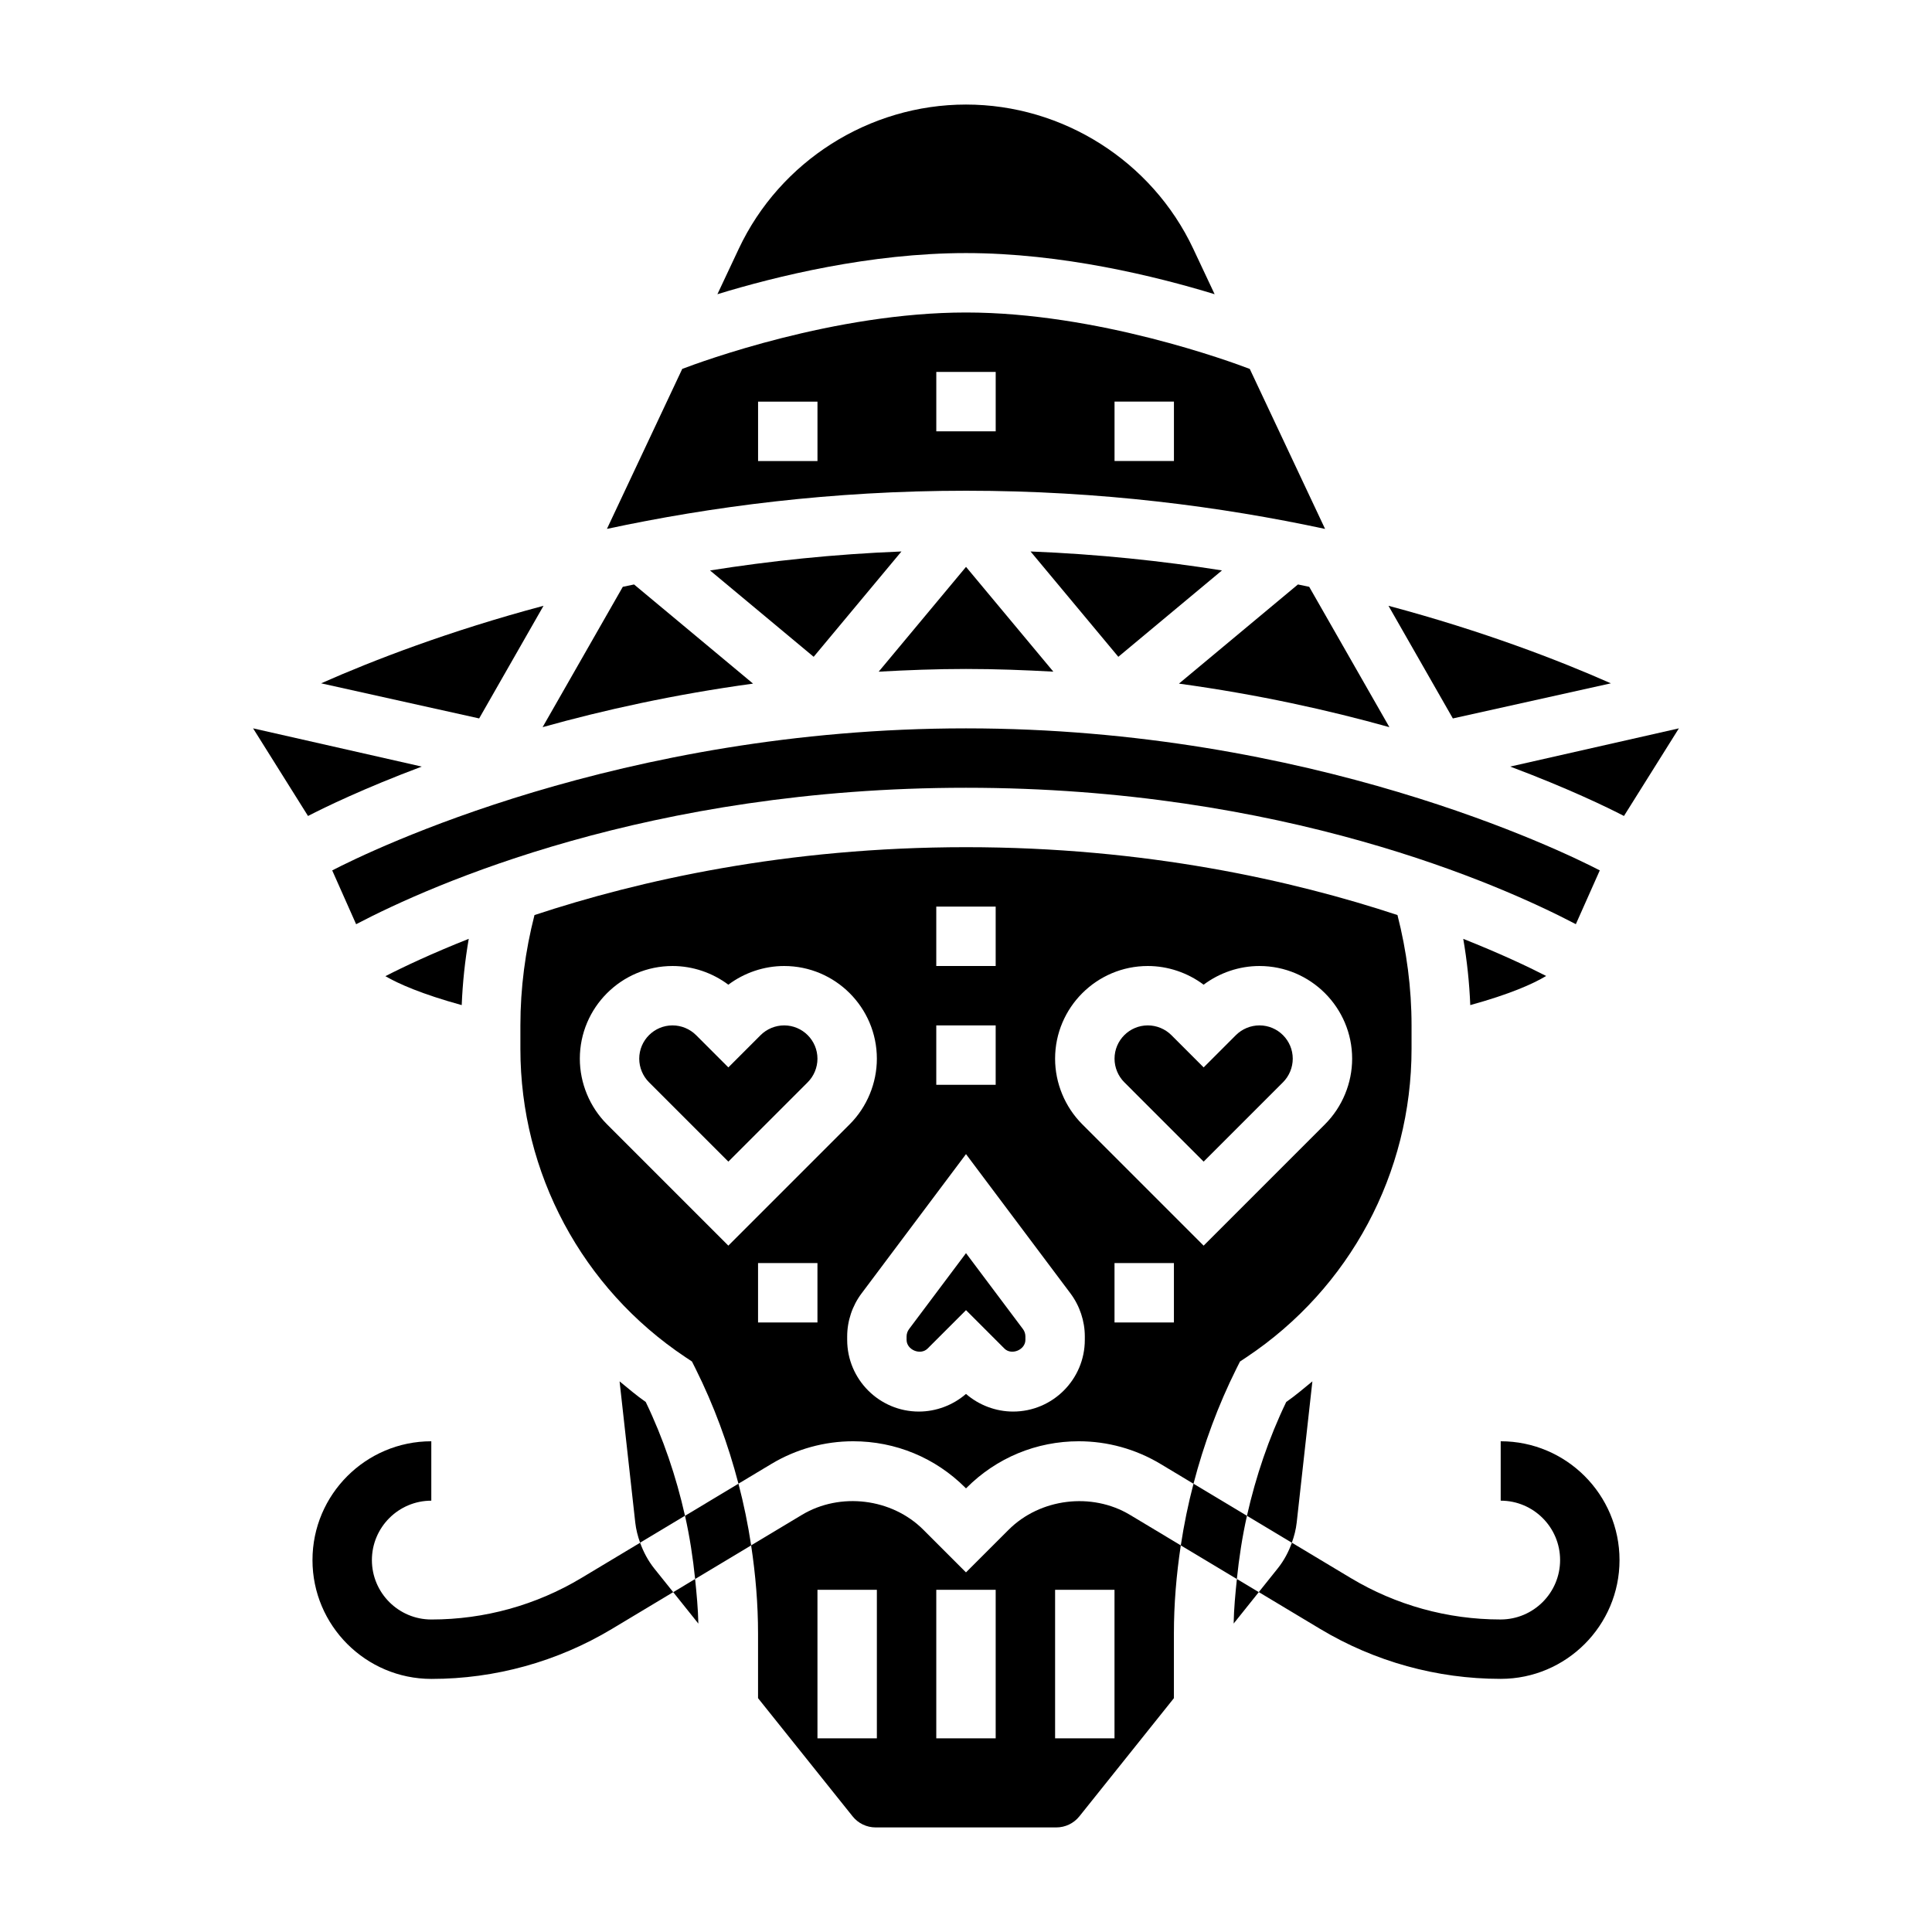 <?xml version="1.0" encoding="UTF-8"?>
<!-- Uploaded to: SVG Repo, www.svgrepo.com, Generator: SVG Repo Mixer Tools -->
<svg fill="#000000" width="800px" height="800px" version="1.1" viewBox="144 144 512 512" xmlns="http://www.w3.org/2000/svg">
 <g>
  <path d="m465.89 221.97-5.668-12.051c-10.926-23.215-34.566-38.211-60.219-38.211-25.656 0-49.293 14.996-60.215 38.211l-5.668 12.051c15.531-4.754 40.535-10.902 65.883-10.902s50.348 6.148 65.887 10.902z"/>
  <path d="m288.04 304.54c-25.023 6.684-45.082 14.414-58.938 20.547l41.879 9.305z"/>
  <path d="m211.07 337.02 14.555 23.223c4.512-2.332 14.848-7.344 30.148-13.09z"/>
  <path d="m309.05 299.51-21.254 37.195c16.129-4.519 34.875-8.676 55.773-11.539l-31.535-26.277c-1.004 0.211-2.004 0.418-2.984 0.621z"/>
  <path d="m359.63 318.06 23.262-27.914c-17.996 0.715-34.961 2.527-50.727 5.031z"/>
  <path d="m490.95 299.51c-0.984-0.211-1.984-0.418-2.984-0.621l-31.535 26.277c20.898 2.867 39.645 7.023 55.773 11.539z"/>
  <path d="m570.9 325.09c-13.855-6.133-33.914-13.863-58.938-20.547l17.059 29.852z"/>
  <path d="m440.37 318.06 27.465-22.891c-15.77-2.504-32.73-4.305-50.727-5.023z"/>
  <path d="m376.86 322c7.531-0.418 15.207-0.719 23.145-0.719 7.934 0 15.609 0.301 23.145 0.715l-23.145-27.77z"/>
  <path d="m495.16 284.17-19.957-42.398c-4.902-1.879-40.391-14.957-75.199-14.957s-70.297 13.074-75.203 14.949l-19.957 42.398c27.5-5.894 59.469-10.113 95.16-10.113s67.66 4.219 95.156 10.121zm-55.797-33.738h15.742v15.742h-15.742zm-78.723 15.746h-15.742v-15.742h15.742zm31.488-23.617h15.742v15.742h-15.742z"/>
  <path d="m544.22 347.15c15.305 5.746 25.633 10.754 30.148 13.09l14.555-23.219z"/>
  <path d="m325.54 545.7c1.242 5.527 2.094 11.125 2.676 16.75l14.848-8.91c-0.836-5.504-1.953-10.957-3.363-16.344z"/>
  <path d="m541.7 525.95v15.742c8.684 0 15.742 7.062 15.742 15.742 0 8.676-7.055 15.734-15.75 15.742h-0.078c-13.957 0-27.68-3.793-39.66-10.988l-15.594-9.359c-0.875 2.449-2.102 4.754-3.738 6.801l-5.031 6.289 16.262 9.762c14.438 8.66 30.953 13.234 47.781 13.234h0.094c17.348-0.012 31.461-14.133 31.461-31.477 0-17.363-14.121-31.488-31.488-31.488z"/>
  <path d="m460.29 537.2c-1.41 5.383-2.527 10.84-3.363 16.344l14.855 8.91c0.582-5.629 1.434-11.227 2.676-16.75z"/>
  <path d="m313.64 552.84-15.594 9.359c-11.988 7.191-25.699 10.984-39.684 10.984h-0.078c-8.672-0.008-15.727-7.07-15.727-15.746 0-8.684 7.062-15.742 15.742-15.742v-15.742c-17.367 0-31.488 14.121-31.488 31.488 0 17.344 14.113 31.465 31.48 31.488h0.094c16.816 0 33.324-4.574 47.758-13.234l16.262-9.762-5.031-6.281c-1.629-2.047-2.859-4.363-3.734-6.812z"/>
  <path d="m329.07 574.27c-0.078-3.953-0.457-7.887-0.859-11.816l-5.801 3.488z"/>
  <path d="m315.13 515.54c-2.441-1.691-4.652-3.606-6.934-5.465l4.156 37.414c0.203 1.844 0.668 3.621 1.281 5.336l11.895-7.141c-2.336-10.391-5.777-20.547-10.398-30.145z"/>
  <path d="m470.93 574.26 6.66-8.328-5.801-3.481c-0.41 3.93-0.789 7.863-0.859 11.809z"/>
  <path d="m487.64 547.49 4.156-37.414c-2.273 1.859-4.496 3.769-6.934 5.465-4.629 9.605-8.062 19.758-10.406 30.156l11.895 7.141c0.621-1.719 1.086-3.496 1.289-5.348z"/>
  <path d="m268.22 392.8c-9.66 3.832-17.145 7.352-22.09 9.895 3.418 1.992 9.645 4.762 20.23 7.668 0.234-5.906 0.859-11.77 1.859-17.562z"/>
  <path d="m567.96 374.66c-9.953-5.148-76.422-37.637-167.96-37.637-91.543 0-158.02 32.496-167.96 37.645l6.336 14.258c20.152-10.559 77.719-36.16 161.62-36.16 83.891 0 141.47 25.602 161.62 36.148z"/>
  <path d="m553.75 402.64c-4.945-2.535-12.383-6.031-21.973-9.832 1 5.793 1.621 11.652 1.859 17.555 10.43-2.875 16.652-5.629 20.113-7.723z"/>
  <path d="m370.1 525.95c11.234 0 21.789 4.375 29.727 12.312l0.172 0.176 0.164-0.164c7.941-7.945 18.5-12.324 29.73-12.324 7.613 0 15.09 2.07 21.625 5.992l8.77 5.266c2.746-10.531 6.527-20.789 11.383-30.52l0.938-1.867 1.738-1.156c27.391-18.262 43.73-48.805 43.73-81.711v-6.211c0-9.926-1.301-19.727-3.731-29.246-27.734-9.16-66.699-17.984-114.35-17.984s-86.617 8.824-114.35 17.988c-2.434 9.508-3.734 19.316-3.734 29.242v6.211c0 32.906 16.344 63.449 43.73 81.703l1.738 1.156 0.938 1.867c4.856 9.723 8.637 19.988 11.383 30.512l8.762-5.258c6.543-3.914 14.02-5.984 21.633-5.984zm61.387-26.875c0 10.48-8.527 19.004-19.004 19.004-4.566 0-9.047-1.691-12.484-4.676-3.441 2.984-7.922 4.676-12.488 4.676-10.477 0-19-8.523-19-19.004v-0.898c0-4.094 1.355-8.141 3.809-11.406l27.68-36.918 27.688 36.918c2.445 3.269 3.801 7.316 3.801 11.41zm23.613-4.613h-15.742v-15.742h15.742zm-6.918-94.461c5.328 0 10.555 1.777 14.793 4.953 4.234-3.176 9.461-4.953 14.789-4.953 13.547 0 24.57 11.02 24.57 24.566 0 6.473-2.621 12.801-7.195 17.375l-32.164 32.164-32.164-32.164c-4.578-4.574-7.199-10.902-7.199-17.375 0-13.547 11.023-24.566 24.57-24.566zm-56.059-15.746h15.742v15.742h-15.742zm0 31.488h15.742v15.742h-15.742zm-55.102 58.363-32.164-32.164c-4.574-4.574-7.195-10.902-7.195-17.375 0-13.547 11.02-24.566 24.566-24.566 5.328 0 10.555 1.777 14.793 4.953 4.234-3.176 9.461-4.953 14.789-4.953 13.551 0 24.57 11.02 24.57 24.566 0 6.473-2.621 12.801-7.195 17.375zm7.871 4.613h15.742v15.742h-15.742z"/>
  <path d="m411.3 549.4-11.305 11.297-11.305-11.305c-8.344-8.344-22.027-10.012-32.133-3.961l-13.5 8.102c1.172 7.738 1.832 15.547 1.832 23.363v17.137l25.039 31.293c1.496 1.883 3.746 2.961 6.141 2.961h47.848c2.402 0 4.644-1.078 6.148-2.961l25.031-31.293v-17.145c0-7.816 0.66-15.617 1.828-23.348l-13.508-8.109c-10.094-6.039-23.781-4.367-32.117 3.969zm-34.922 55.27h-15.742v-39.359h15.742zm31.488 0h-15.742v-39.359h15.742zm31.488 0h-15.742v-39.359h15.742z"/>
  <path d="m462.98 451.84 21.035-21.035c1.641-1.645 2.578-3.918 2.578-6.242 0-4.863-3.957-8.824-8.824-8.824-2.32 0-4.598 0.938-6.242 2.582l-8.547 8.551-8.551-8.551c-1.645-1.645-3.922-2.582-6.242-2.582-4.867 0-8.824 3.961-8.824 8.824 0 2.32 0.938 4.598 2.582 6.242z"/>
  <path d="m400 476.1-15.09 20.121c-0.426 0.566-0.656 1.258-0.656 1.961v0.898c0 2.66 3.691 4.18 5.566 2.305l10.18-10.18 10.18 10.18c1.871 1.871 5.562 0.355 5.562-2.309v-0.898c0-0.699-0.227-1.395-0.645-1.953z"/>
  <path d="m351.81 415.74c-2.32 0-4.598 0.938-6.242 2.582l-8.547 8.551-8.551-8.551c-1.645-1.645-3.918-2.582-6.242-2.582-4.863 0-8.824 3.961-8.824 8.824 0 2.32 0.938 4.598 2.582 6.242l21.035 21.035 21.035-21.035c1.645-1.645 2.578-3.918 2.578-6.242 0-4.863-3.957-8.824-8.824-8.824z"/>
 </g>
</svg>